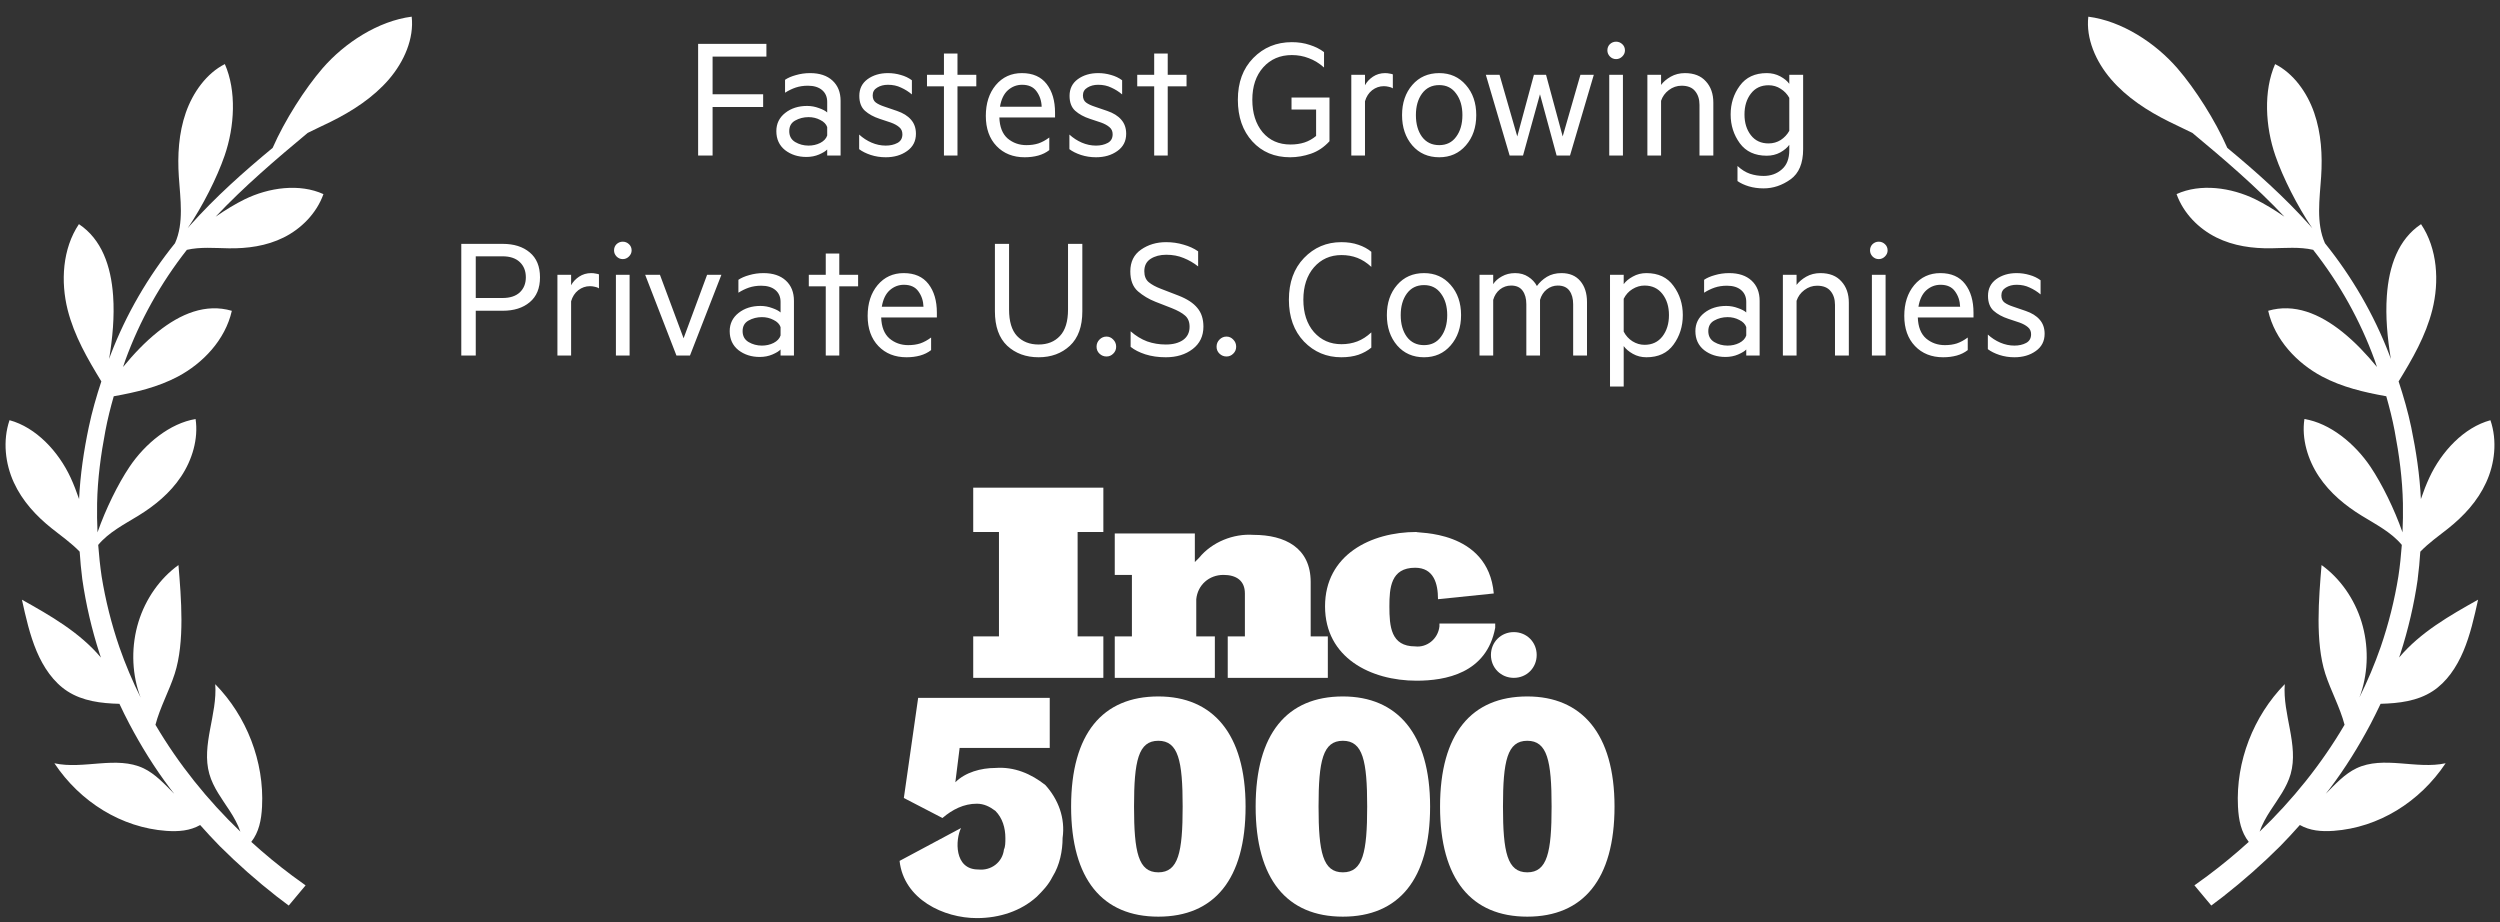 <svg width="225" height="83" viewBox="0 0 225 83" fill="none" xmlns="http://www.w3.org/2000/svg">
<rect x="0" y="0" width="225" height="83" fill="#333333" stroke="none"/>
<path d="M37.048 1.5C34.042 1.888 31.016 3.851 29.03 6.146C27.437 7.99 25.626 10.829 24.539 13.308C21.939 15.46 19.395 17.721 17.107 20.285C17.031 20.371 16.96 20.456 16.889 20.541C18.251 18.535 19.532 15.985 20.213 14.013C21.121 11.392 21.296 8.175 20.236 5.767C18.601 6.595 17.372 8.288 16.724 10.138C16.081 11.988 15.967 13.979 16.095 15.905C16.227 17.906 16.568 20.073 15.75 21.889C13.325 24.898 11.348 28.294 9.963 31.909C9.916 32.041 9.868 32.173 9.821 32.306C10.129 30.414 10.313 28.512 10.181 26.625C9.991 23.933 9.15 21.534 7.103 20.172C5.618 22.381 5.453 25.347 6.086 27.873C6.682 30.239 7.892 32.311 9.121 34.326C8.677 35.679 8.28 37.051 7.987 38.451C7.542 40.575 7.221 42.732 7.117 44.913C6.876 44.218 6.625 43.57 6.365 43.007C5.264 40.623 3.235 38.461 0.857 37.817C0.229 39.672 0.474 41.739 1.245 43.423C2.016 45.107 3.273 46.451 4.654 47.553C5.491 48.22 6.417 48.868 7.169 49.648C7.226 50.472 7.297 51.295 7.405 52.118C7.732 54.393 8.256 56.636 8.961 58.821C8.999 58.944 9.046 59.062 9.084 59.181C7.164 56.905 4.545 55.41 1.973 53.972C2.323 55.552 2.678 57.137 3.292 58.599C3.907 60.056 4.81 61.395 6.063 62.208C7.438 63.102 9.098 63.301 10.748 63.344C11.031 63.949 11.329 64.555 11.641 65.146C12.71 67.171 13.92 69.125 15.301 70.951C15.424 71.116 15.556 71.277 15.684 71.443C14.823 70.586 13.991 69.659 12.923 69.148C10.493 67.994 7.519 69.276 4.895 68.694C7.226 72.19 10.937 74.484 14.965 74.778C16.09 74.858 17.102 74.768 18.014 74.253C18.587 74.896 19.168 75.53 19.773 76.145C21.39 77.758 23.102 79.272 24.898 80.677C25.257 80.956 25.621 81.23 25.985 81.5L27.503 79.683C27.106 79.404 26.714 79.116 26.321 78.827C25.04 77.872 23.801 76.85 22.615 75.771C23.295 74.901 23.522 73.836 23.584 72.597C23.792 68.533 22.194 64.46 19.371 61.575C19.579 64.285 18.099 67.048 18.842 69.659C19.187 70.88 19.981 71.906 20.667 72.961C21.05 73.552 21.404 74.186 21.636 74.849C18.672 72.001 16.071 68.77 13.991 65.231C14.398 63.67 15.244 62.142 15.726 60.633C16.643 57.771 16.308 53.845 16.062 50.855C14.398 52.052 13.098 53.897 12.459 55.983C11.821 58.069 11.84 60.378 12.521 62.402C12.563 62.53 12.611 62.653 12.658 62.781C11.925 61.31 11.282 59.786 10.738 58.225C10.029 56.158 9.495 54.029 9.145 51.867C9.008 50.931 8.909 49.989 8.838 49.043C9.788 47.898 11.197 47.184 12.459 46.408C13.92 45.509 15.305 44.383 16.298 42.888C17.296 41.394 17.868 39.497 17.603 37.713C15.301 38.092 13.065 39.913 11.651 42.023C10.625 43.551 9.509 45.812 8.776 47.912C8.739 47.047 8.72 46.176 8.739 45.31C8.781 43.115 9.074 40.925 9.486 38.768C9.684 37.723 9.944 36.687 10.237 35.665C12.213 35.31 14.19 34.856 16.019 33.886C18.251 32.699 20.27 30.598 20.865 27.973C18.525 27.287 16.246 28.228 14.19 29.874C13.046 30.792 12.024 31.871 11.074 33.03C11.145 32.826 11.211 32.618 11.282 32.415C12.582 28.843 14.464 25.484 16.818 22.485C18.029 22.206 19.348 22.329 20.591 22.348C22.255 22.372 23.971 22.149 25.532 21.373C27.092 20.598 28.486 19.221 29.11 17.471C26.974 16.496 24.213 16.86 22 17.948C21.206 18.341 20.307 18.88 19.404 19.505C21.962 16.794 24.818 14.353 27.688 11.964C28.383 11.614 29.092 11.292 29.772 10.957C31.725 9.992 33.597 8.771 34.997 7.148C36.391 5.526 37.271 3.454 37.053 1.505L37.048 1.5Z" fill="white"/>
<path d="M64.133 14H62.831V3.948H68.977V5.096H64.133V8.484H68.683V9.632H64.133V14ZM74.448 12.194V11.438C74.355 11.167 74.145 10.953 73.819 10.794C73.501 10.626 73.151 10.542 72.769 10.542C72.33 10.542 71.928 10.645 71.564 10.85C71.21 11.046 71.032 11.363 71.032 11.802C71.032 12.241 71.21 12.567 71.564 12.782C71.928 12.997 72.33 13.104 72.769 13.104C73.151 13.104 73.501 13.025 73.819 12.866C74.145 12.698 74.355 12.474 74.448 12.194ZM74.448 10.122V9.17C74.448 8.722 74.294 8.367 73.987 8.106C73.678 7.845 73.254 7.714 72.713 7.714C72.311 7.714 71.942 7.77 71.606 7.882C71.28 7.994 70.963 8.148 70.654 8.344V7.182C70.897 7.014 71.219 6.874 71.621 6.762C72.031 6.641 72.46 6.58 72.909 6.58C73.767 6.58 74.439 6.804 74.924 7.252C75.41 7.7 75.653 8.307 75.653 9.072V14H74.448V13.454C74.308 13.603 74.066 13.753 73.721 13.902C73.375 14.051 72.993 14.126 72.573 14.126C71.826 14.126 71.186 13.921 70.654 13.51C70.132 13.09 69.871 12.521 69.871 11.802C69.871 11.13 70.136 10.584 70.668 10.164C71.201 9.744 71.859 9.534 72.642 9.534C73.007 9.534 73.361 9.599 73.707 9.73C74.052 9.851 74.299 9.982 74.448 10.122ZM77.324 13.426V12.11C77.66 12.418 78.034 12.661 78.444 12.838C78.855 13.015 79.28 13.104 79.718 13.104C80.12 13.104 80.47 13.025 80.768 12.866C81.067 12.707 81.216 12.446 81.216 12.082C81.216 11.811 81.118 11.597 80.922 11.438C80.736 11.279 80.488 11.144 80.18 11.032L79.172 10.696C78.631 10.519 78.188 10.276 77.842 9.968C77.506 9.66 77.338 9.212 77.338 8.624C77.338 7.989 77.586 7.49 78.08 7.126C78.584 6.762 79.196 6.58 79.914 6.58C80.316 6.58 80.703 6.636 81.076 6.748C81.45 6.851 81.781 7.009 82.07 7.224V8.498C81.772 8.246 81.445 8.041 81.09 7.882C80.745 7.714 80.353 7.63 79.914 7.63C79.541 7.63 79.219 7.714 78.948 7.882C78.678 8.041 78.542 8.274 78.542 8.582C78.542 8.871 78.636 9.086 78.822 9.226C79.009 9.366 79.275 9.492 79.62 9.604L80.726 9.982C81.277 10.169 81.697 10.43 81.986 10.766C82.285 11.102 82.434 11.527 82.434 12.04C82.434 12.703 82.168 13.221 81.636 13.594C81.114 13.967 80.474 14.154 79.718 14.154C79.242 14.154 78.79 14.084 78.36 13.944C77.94 13.804 77.595 13.631 77.324 13.426ZM86.173 7.77V14H84.955V7.77H83.429V6.734H84.955V4.816H86.173V6.734H87.867V7.77H86.173ZM91.986 7.63C91.51 7.63 91.086 7.793 90.712 8.12C90.348 8.447 90.11 8.941 89.998 9.604H93.75C93.732 9.072 93.578 8.61 93.288 8.218C93.008 7.826 92.574 7.63 91.986 7.63ZM94.436 13.51C94.147 13.734 93.816 13.897 93.442 14C93.069 14.103 92.663 14.154 92.224 14.154C91.179 14.154 90.334 13.818 89.69 13.146C89.046 12.474 88.724 11.569 88.724 10.43C88.724 9.301 89.023 8.377 89.62 7.658C90.227 6.939 91.011 6.58 91.972 6.58C92.952 6.58 93.694 6.907 94.198 7.56C94.702 8.213 94.954 9.072 94.954 10.136V10.57H89.942C89.97 11.419 90.218 12.049 90.684 12.46C91.16 12.861 91.725 13.062 92.378 13.062C92.78 13.062 93.139 13.011 93.456 12.908C93.783 12.796 94.11 12.619 94.436 12.376V13.51ZM96.246 13.426V12.11C96.582 12.418 96.956 12.661 97.366 12.838C97.777 13.015 98.202 13.104 98.64 13.104C99.042 13.104 99.392 13.025 99.69 12.866C99.989 12.707 100.138 12.446 100.138 12.082C100.138 11.811 100.04 11.597 99.844 11.438C99.658 11.279 99.41 11.144 99.102 11.032L98.094 10.696C97.553 10.519 97.11 10.276 96.764 9.968C96.428 9.66 96.26 9.212 96.26 8.624C96.26 7.989 96.508 7.49 97.002 7.126C97.506 6.762 98.118 6.58 98.836 6.58C99.238 6.58 99.625 6.636 99.998 6.748C100.372 6.851 100.703 7.009 100.992 7.224V8.498C100.694 8.246 100.367 8.041 100.012 7.882C99.667 7.714 99.275 7.63 98.836 7.63C98.463 7.63 98.141 7.714 97.87 7.882C97.6 8.041 97.464 8.274 97.464 8.582C97.464 8.871 97.558 9.086 97.744 9.226C97.931 9.366 98.197 9.492 98.542 9.604L99.648 9.982C100.199 10.169 100.619 10.43 100.908 10.766C101.207 11.102 101.356 11.527 101.356 12.04C101.356 12.703 101.09 13.221 100.558 13.594C100.036 13.967 99.396 14.154 98.64 14.154C98.164 14.154 97.712 14.084 97.282 13.944C96.862 13.804 96.517 13.631 96.246 13.426ZM105.095 7.77V14H103.877V7.77H102.351V6.734H103.877V4.816H105.095V6.734H106.789V7.77H105.095ZM116.139 13.006C116.605 13.006 117.025 12.945 117.399 12.824C117.772 12.703 118.122 12.507 118.449 12.236V9.856H116.237V8.778H119.653V12.712C119.167 13.244 118.612 13.617 117.987 13.832C117.361 14.047 116.736 14.154 116.111 14.154C114.711 14.154 113.577 13.678 112.709 12.726C111.841 11.774 111.407 10.523 111.407 8.974C111.407 7.415 111.869 6.165 112.793 5.222C113.726 4.27 114.883 3.794 116.265 3.794C116.853 3.794 117.394 3.878 117.889 4.046C118.383 4.205 118.808 4.419 119.163 4.69V6.076C118.733 5.693 118.276 5.413 117.791 5.236C117.315 5.049 116.806 4.956 116.265 4.956C115.21 4.956 114.351 5.325 113.689 6.062C113.035 6.799 112.709 7.77 112.709 8.974C112.709 10.178 113.017 11.153 113.633 11.9C114.258 12.637 115.093 13.006 116.139 13.006ZM125.355 6.692V7.952C125.262 7.887 125.141 7.84 124.991 7.812C124.842 7.775 124.693 7.756 124.543 7.756C124.161 7.756 123.811 7.877 123.493 8.12C123.185 8.363 122.971 8.694 122.849 9.114V14H121.617V6.734H122.849V7.672C123.008 7.373 123.246 7.117 123.563 6.902C123.89 6.687 124.254 6.58 124.655 6.58C124.805 6.58 124.94 6.594 125.061 6.622C125.192 6.641 125.29 6.664 125.355 6.692ZM132.863 10.36C132.863 11.461 132.551 12.371 131.925 13.09C131.309 13.799 130.511 14.154 129.531 14.154C128.533 14.154 127.725 13.799 127.109 13.09C126.493 12.371 126.185 11.461 126.185 10.36C126.185 9.259 126.493 8.353 127.109 7.644C127.725 6.935 128.533 6.58 129.531 6.58C130.511 6.58 131.309 6.935 131.925 7.644C132.551 8.353 132.863 9.259 132.863 10.36ZM131.617 10.36C131.617 9.576 131.431 8.932 131.057 8.428C130.693 7.915 130.185 7.658 129.531 7.658C128.869 7.658 128.351 7.915 127.977 8.428C127.613 8.932 127.431 9.576 127.431 10.36C127.431 11.153 127.613 11.802 127.977 12.306C128.351 12.81 128.869 13.062 129.531 13.062C130.185 13.062 130.693 12.81 131.057 12.306C131.431 11.802 131.617 11.153 131.617 10.36ZM139.144 6.734L140.642 12.278L142.238 6.734H143.442L141.3 14H140.096L138.598 8.484L137.072 14H135.868L133.726 6.734H134.958L136.554 12.278L138.052 6.734H139.144ZM146.246 4.536C146.246 4.741 146.167 4.923 146.008 5.082C145.85 5.241 145.663 5.32 145.448 5.32C145.234 5.32 145.047 5.241 144.888 5.082C144.739 4.923 144.664 4.741 144.664 4.536C144.664 4.312 144.739 4.125 144.888 3.976C145.047 3.827 145.234 3.752 145.448 3.752C145.663 3.752 145.85 3.827 146.008 3.976C146.167 4.125 146.246 4.312 146.246 4.536ZM146.064 6.734V14H144.832V6.734H146.064ZM148.264 14V6.734H149.496V7.644C149.701 7.364 149.991 7.117 150.364 6.902C150.747 6.687 151.171 6.58 151.638 6.58C152.459 6.58 153.089 6.827 153.528 7.322C153.976 7.807 154.2 8.447 154.2 9.24V14H152.954V9.436C152.954 8.932 152.823 8.521 152.562 8.204C152.301 7.877 151.895 7.714 151.344 7.714C150.924 7.714 150.541 7.845 150.196 8.106C149.86 8.358 149.627 8.68 149.496 9.072V14H148.264ZM161.036 11.774V8.806C160.849 8.47 160.592 8.199 160.266 7.994C159.939 7.779 159.575 7.672 159.174 7.672C158.492 7.672 157.96 7.924 157.578 8.428C157.195 8.923 157.004 9.548 157.004 10.304C157.004 11.051 157.195 11.671 157.578 12.166C157.96 12.661 158.492 12.908 159.174 12.908C159.575 12.908 159.939 12.805 160.266 12.6C160.592 12.385 160.849 12.11 161.036 11.774ZM161.036 13.51V13.034C160.858 13.286 160.588 13.515 160.224 13.72C159.86 13.916 159.454 14.014 159.006 14.014C157.942 14.014 157.134 13.641 156.584 12.894C156.033 12.138 155.758 11.275 155.758 10.304C155.758 9.324 156.033 8.461 156.584 7.714C157.134 6.958 157.942 6.58 159.006 6.58C159.454 6.58 159.86 6.678 160.224 6.874C160.588 7.07 160.858 7.294 161.036 7.546V6.734H162.282V13.426C162.282 14.695 161.904 15.601 161.148 16.142C160.392 16.683 159.584 16.954 158.726 16.954C158.25 16.954 157.806 16.893 157.396 16.772C156.994 16.651 156.654 16.492 156.374 16.296V14.938C156.738 15.274 157.111 15.507 157.494 15.638C157.886 15.769 158.296 15.834 158.726 15.834C159.37 15.834 159.916 15.638 160.364 15.246C160.812 14.863 161.036 14.285 161.036 13.51ZM45.24 27.968H42.818V32H41.516V21.948H45.24C46.258 21.948 47.069 22.205 47.676 22.718C48.292 23.231 48.6 23.978 48.6 24.958C48.6 25.938 48.292 26.685 47.676 27.198C47.069 27.711 46.258 27.968 45.24 27.968ZM45.226 26.82C45.898 26.82 46.416 26.652 46.78 26.316C47.144 25.971 47.326 25.518 47.326 24.958C47.326 24.389 47.144 23.931 46.78 23.586C46.416 23.241 45.898 23.068 45.226 23.068H42.818V26.82H45.226ZM53.906 24.692V25.952C53.813 25.887 53.691 25.84 53.542 25.812C53.393 25.775 53.243 25.756 53.094 25.756C52.712 25.756 52.361 25.877 52.044 26.12C51.736 26.363 51.522 26.694 51.4 27.114V32H50.168V24.734H51.4V25.672C51.559 25.373 51.797 25.117 52.114 24.902C52.441 24.687 52.805 24.58 53.206 24.58C53.355 24.58 53.491 24.594 53.612 24.622C53.743 24.641 53.841 24.664 53.906 24.692ZM56.846 22.536C56.846 22.741 56.767 22.923 56.608 23.082C56.449 23.241 56.263 23.32 56.048 23.32C55.833 23.32 55.647 23.241 55.488 23.082C55.339 22.923 55.264 22.741 55.264 22.536C55.264 22.312 55.339 22.125 55.488 21.976C55.647 21.827 55.833 21.752 56.048 21.752C56.263 21.752 56.449 21.827 56.608 21.976C56.767 22.125 56.846 22.312 56.846 22.536ZM56.664 24.734V32H55.432V24.734H56.664ZM62.097 32H60.88L58.066 24.734H59.395L61.523 30.446L63.638 24.734H64.925L62.097 32ZM70.251 30.194V29.438C70.158 29.167 69.948 28.953 69.621 28.794C69.304 28.626 68.954 28.542 68.571 28.542C68.133 28.542 67.731 28.645 67.367 28.85C67.013 29.046 66.835 29.363 66.835 29.802C66.835 30.241 67.013 30.567 67.367 30.782C67.731 30.997 68.133 31.104 68.571 31.104C68.954 31.104 69.304 31.025 69.621 30.866C69.948 30.698 70.158 30.474 70.251 30.194ZM70.251 28.122V27.17C70.251 26.722 70.097 26.367 69.789 26.106C69.481 25.845 69.057 25.714 68.515 25.714C68.114 25.714 67.745 25.77 67.409 25.882C67.083 25.994 66.765 26.148 66.457 26.344V25.182C66.7 25.014 67.022 24.874 67.423 24.762C67.834 24.641 68.263 24.58 68.711 24.58C69.57 24.58 70.242 24.804 70.727 25.252C71.213 25.7 71.455 26.307 71.455 27.072V32H70.251V31.454C70.111 31.603 69.869 31.753 69.523 31.902C69.178 32.051 68.795 32.126 68.375 32.126C67.629 32.126 66.989 31.921 66.457 31.51C65.935 31.09 65.673 30.521 65.673 29.802C65.673 29.13 65.939 28.584 66.471 28.164C67.003 27.744 67.661 27.534 68.445 27.534C68.809 27.534 69.164 27.599 69.509 27.73C69.855 27.851 70.102 27.982 70.251 28.122ZM75.536 25.77V32H74.318V25.77H72.792V24.734H74.318V22.816H75.536V24.734H77.23V25.77H75.536ZM81.35 25.63C80.874 25.63 80.449 25.793 80.076 26.12C79.712 26.447 79.474 26.941 79.362 27.604H83.114C83.095 27.072 82.941 26.61 82.652 26.218C82.372 25.826 81.938 25.63 81.35 25.63ZM83.8 31.51C83.51 31.734 83.179 31.897 82.806 32C82.432 32.103 82.026 32.154 81.588 32.154C80.542 32.154 79.698 31.818 79.054 31.146C78.41 30.474 78.088 29.569 78.088 28.43C78.088 27.301 78.386 26.377 78.984 25.658C79.59 24.939 80.374 24.58 81.336 24.58C82.316 24.58 83.058 24.907 83.562 25.56C84.066 26.213 84.318 27.072 84.318 28.136V28.57H79.306C79.334 29.419 79.581 30.049 80.048 30.46C80.524 30.861 81.088 31.062 81.742 31.062C82.143 31.062 82.502 31.011 82.82 30.908C83.146 30.796 83.473 30.619 83.8 30.376V31.51ZM93.476 32.154C92.337 32.154 91.394 31.809 90.648 31.118C89.91 30.418 89.542 29.382 89.542 28.01V21.948H90.816V27.856C90.816 28.929 91.054 29.723 91.53 30.236C92.015 30.749 92.664 31.006 93.476 31.006C94.278 31.006 94.918 30.749 95.394 30.236C95.879 29.723 96.122 28.929 96.122 27.856V21.948H97.41V28.024C97.41 29.387 97.037 30.418 96.29 31.118C95.543 31.809 94.605 32.154 93.476 32.154ZM98.69 31.202C98.69 30.95 98.778 30.735 98.956 30.558C99.133 30.381 99.343 30.292 99.586 30.292C99.819 30.292 100.02 30.381 100.188 30.558C100.365 30.735 100.454 30.95 100.454 31.202C100.454 31.454 100.365 31.664 100.188 31.832C100.02 32 99.819 32.084 99.586 32.084C99.343 32.084 99.133 32 98.956 31.832C98.778 31.664 98.69 31.454 98.69 31.202ZM101.756 31.216V29.816C102.223 30.227 102.717 30.53 103.24 30.726C103.772 30.913 104.332 31.006 104.92 31.006C105.564 31.006 106.082 30.871 106.474 30.6C106.866 30.32 107.062 29.923 107.062 29.41C107.062 28.971 106.927 28.635 106.656 28.402C106.395 28.169 105.993 27.945 105.452 27.73L103.982 27.156C103.394 26.923 102.871 26.61 102.414 26.218C101.957 25.817 101.728 25.219 101.728 24.426C101.728 23.567 102.05 22.914 102.694 22.466C103.338 22.018 104.089 21.794 104.948 21.794C105.499 21.794 106.021 21.869 106.516 22.018C107.02 22.158 107.459 22.359 107.832 22.62V23.978C107.431 23.661 106.997 23.409 106.53 23.222C106.063 23.026 105.541 22.928 104.962 22.928C104.411 22.928 103.945 23.049 103.562 23.292C103.179 23.535 102.988 23.908 102.988 24.412C102.988 24.841 103.119 25.168 103.38 25.392C103.651 25.616 104.019 25.817 104.486 25.994L106.082 26.61C106.847 26.909 107.407 27.277 107.762 27.716C108.126 28.145 108.308 28.705 108.308 29.396C108.308 30.245 107.986 30.917 107.342 31.412C106.698 31.907 105.891 32.154 104.92 32.154C104.239 32.154 103.623 32.065 103.072 31.888C102.531 31.711 102.092 31.487 101.756 31.216ZM109.491 31.202C109.491 30.95 109.579 30.735 109.757 30.558C109.934 30.381 110.144 30.292 110.387 30.292C110.62 30.292 110.821 30.381 110.989 30.558C111.166 30.735 111.255 30.95 111.255 31.202C111.255 31.454 111.166 31.664 110.989 31.832C110.821 32 110.62 32.084 110.387 32.084C110.144 32.084 109.934 32 109.757 31.832C109.579 31.664 109.491 31.454 109.491 31.202ZM116 26.974C116 25.415 116.453 24.165 117.358 23.222C118.273 22.27 119.393 21.794 120.718 21.794C121.297 21.794 121.81 21.873 122.258 22.032C122.706 22.181 123.094 22.391 123.42 22.662V24.02C123.019 23.647 122.599 23.376 122.16 23.208C121.722 23.04 121.246 22.956 120.732 22.956C119.724 22.956 118.898 23.325 118.254 24.062C117.62 24.799 117.302 25.77 117.302 26.974C117.302 28.178 117.62 29.149 118.254 29.886C118.898 30.614 119.724 30.978 120.732 30.978C121.246 30.978 121.722 30.894 122.16 30.726C122.599 30.558 123.019 30.287 123.42 29.914V31.286C123.094 31.557 122.706 31.771 122.258 31.93C121.81 32.079 121.297 32.154 120.718 32.154C119.393 32.154 118.273 31.683 117.358 30.74C116.453 29.788 116 28.533 116 26.974ZM131.496 28.36C131.496 29.461 131.183 30.371 130.558 31.09C129.942 31.799 129.144 32.154 128.164 32.154C127.165 32.154 126.358 31.799 125.742 31.09C125.126 30.371 124.818 29.461 124.818 28.36C124.818 27.259 125.126 26.353 125.742 25.644C126.358 24.935 127.165 24.58 128.164 24.58C129.144 24.58 129.942 24.935 130.558 25.644C131.183 26.353 131.496 27.259 131.496 28.36ZM130.25 28.36C130.25 27.576 130.063 26.932 129.69 26.428C129.326 25.915 128.817 25.658 128.164 25.658C127.501 25.658 126.983 25.915 126.61 26.428C126.246 26.932 126.064 27.576 126.064 28.36C126.064 29.153 126.246 29.802 126.61 30.306C126.983 30.81 127.501 31.062 128.164 31.062C128.817 31.062 129.326 30.81 129.69 30.306C130.063 29.802 130.25 29.153 130.25 28.36ZM138.322 25.742C138.556 25.415 138.854 25.14 139.218 24.916C139.592 24.692 140.03 24.58 140.534 24.58C141.262 24.58 141.827 24.818 142.228 25.294C142.63 25.77 142.83 26.4 142.83 27.184V32H141.584V27.38C141.584 26.876 141.472 26.47 141.248 26.162C141.024 25.854 140.674 25.7 140.198 25.7C139.834 25.7 139.503 25.817 139.204 26.05C138.915 26.283 138.714 26.596 138.602 26.988V32H137.37V27.38C137.37 26.876 137.258 26.47 137.034 26.162C136.81 25.854 136.465 25.7 135.998 25.7C135.625 25.7 135.289 25.817 134.99 26.05C134.701 26.283 134.5 26.596 134.388 26.988V32H133.156V24.734H134.388V25.574C134.566 25.294 134.827 25.061 135.172 24.874C135.518 24.678 135.914 24.58 136.362 24.58C136.82 24.58 137.216 24.692 137.552 24.916C137.888 25.131 138.145 25.406 138.322 25.742ZM146.133 26.89V29.844C146.319 30.208 146.581 30.497 146.917 30.712C147.262 30.927 147.626 31.034 148.009 31.034C148.69 31.034 149.227 30.782 149.619 30.278C150.011 29.765 150.207 29.125 150.207 28.36C150.207 27.595 150.011 26.96 149.619 26.456C149.227 25.952 148.69 25.7 148.009 25.7C147.626 25.7 147.262 25.807 146.917 26.022C146.581 26.227 146.319 26.517 146.133 26.89ZM146.133 31.146V34.786H144.901V24.734H146.133V25.574C146.319 25.313 146.595 25.084 146.959 24.888C147.323 24.683 147.729 24.58 148.177 24.58C149.25 24.58 150.062 24.963 150.613 25.728C151.173 26.484 151.453 27.361 151.453 28.36C151.453 29.368 151.173 30.255 150.613 31.02C150.062 31.776 149.25 32.154 148.177 32.154C147.729 32.154 147.323 32.051 146.959 31.846C146.595 31.641 146.319 31.407 146.133 31.146ZM157.163 30.194V29.438C157.07 29.167 156.86 28.953 156.533 28.794C156.216 28.626 155.866 28.542 155.483 28.542C155.045 28.542 154.643 28.645 154.279 28.85C153.925 29.046 153.747 29.363 153.747 29.802C153.747 30.241 153.925 30.567 154.279 30.782C154.643 30.997 155.045 31.104 155.483 31.104C155.866 31.104 156.216 31.025 156.533 30.866C156.86 30.698 157.07 30.474 157.163 30.194ZM157.163 28.122V27.17C157.163 26.722 157.009 26.367 156.701 26.106C156.393 25.845 155.969 25.714 155.427 25.714C155.026 25.714 154.657 25.77 154.321 25.882C153.995 25.994 153.677 26.148 153.369 26.344V25.182C153.612 25.014 153.934 24.874 154.335 24.762C154.746 24.641 155.175 24.58 155.623 24.58C156.482 24.58 157.154 24.804 157.639 25.252C158.125 25.7 158.367 26.307 158.367 27.072V32H157.163V31.454C157.023 31.603 156.781 31.753 156.435 31.902C156.09 32.051 155.707 32.126 155.287 32.126C154.541 32.126 153.901 31.921 153.369 31.51C152.847 31.09 152.585 30.521 152.585 29.802C152.585 29.13 152.851 28.584 153.383 28.164C153.915 27.744 154.573 27.534 155.357 27.534C155.721 27.534 156.076 27.599 156.421 27.73C156.767 27.851 157.014 27.982 157.163 28.122ZM160.459 32V24.734H161.691V25.644C161.897 25.364 162.186 25.117 162.559 24.902C162.942 24.687 163.367 24.58 163.833 24.58C164.655 24.58 165.285 24.827 165.723 25.322C166.171 25.807 166.395 26.447 166.395 27.24V32H165.149V27.436C165.149 26.932 165.019 26.521 164.757 26.204C164.496 25.877 164.09 25.714 163.539 25.714C163.119 25.714 162.737 25.845 162.391 26.106C162.055 26.358 161.822 26.68 161.691 27.072V32H160.459ZM169.885 22.536C169.885 22.741 169.806 22.923 169.647 23.082C169.488 23.241 169.302 23.32 169.087 23.32C168.872 23.32 168.686 23.241 168.527 23.082C168.378 22.923 168.303 22.741 168.303 22.536C168.303 22.312 168.378 22.125 168.527 21.976C168.686 21.827 168.872 21.752 169.087 21.752C169.302 21.752 169.488 21.827 169.647 21.976C169.806 22.125 169.885 22.312 169.885 22.536ZM169.703 24.734V32H168.471V24.734H169.703ZM174.647 25.63C174.171 25.63 173.746 25.793 173.373 26.12C173.009 26.447 172.771 26.941 172.659 27.604H176.411C176.392 27.072 176.238 26.61 175.949 26.218C175.669 25.826 175.235 25.63 174.647 25.63ZM177.097 31.51C176.807 31.734 176.476 31.897 176.103 32C175.729 32.103 175.323 32.154 174.885 32.154C173.839 32.154 172.995 31.818 172.351 31.146C171.707 30.474 171.385 29.569 171.385 28.43C171.385 27.301 171.683 26.377 172.281 25.658C172.887 24.939 173.671 24.58 174.633 24.58C175.613 24.58 176.355 24.907 176.859 25.56C177.363 26.213 177.615 27.072 177.615 28.136V28.57H172.603C172.631 29.419 172.878 30.049 173.345 30.46C173.821 30.861 174.385 31.062 175.039 31.062C175.44 31.062 175.799 31.011 176.117 30.908C176.443 30.796 176.77 30.619 177.097 30.376V31.51ZM178.906 31.426V30.11C179.242 30.418 179.616 30.661 180.026 30.838C180.437 31.015 180.862 31.104 181.3 31.104C181.702 31.104 182.052 31.025 182.35 30.866C182.649 30.707 182.798 30.446 182.798 30.082C182.798 29.811 182.7 29.597 182.504 29.438C182.318 29.279 182.07 29.144 181.762 29.032L180.754 28.696C180.213 28.519 179.77 28.276 179.424 27.968C179.088 27.66 178.92 27.212 178.92 26.624C178.92 25.989 179.168 25.49 179.662 25.126C180.166 24.762 180.778 24.58 181.496 24.58C181.898 24.58 182.285 24.636 182.658 24.748C183.032 24.851 183.363 25.009 183.652 25.224V26.498C183.354 26.246 183.027 26.041 182.672 25.882C182.327 25.714 181.935 25.63 181.496 25.63C181.123 25.63 180.801 25.714 180.53 25.882C180.26 26.041 180.124 26.274 180.124 26.582C180.124 26.871 180.218 27.086 180.404 27.226C180.591 27.366 180.857 27.492 181.202 27.604L182.308 27.982C182.859 28.169 183.279 28.43 183.568 28.766C183.867 29.102 184.016 29.527 184.016 30.04C184.016 30.703 183.75 31.221 183.218 31.594C182.696 31.967 182.056 32.154 181.3 32.154C180.824 32.154 180.372 32.084 179.942 31.944C179.522 31.804 179.177 31.631 178.906 31.426Z" fill="white"/>
<path d="M87.59 61.007V57.275H89.907V47.88H87.59V43.89H99.302V47.88H96.985V57.275H99.302V61.007H87.59Z" fill="white"/>
<path d="M110.496 61.007V57.275H112.04V53.413C112.04 52.255 111.267 51.741 110.109 51.741C108.822 51.741 107.792 52.642 107.664 53.929V57.275H109.337V61.008H100.328V57.275H101.872V51.742H100.328V48.009H107.536V50.583L107.922 50.197C109.08 48.781 111.01 48.008 112.812 48.138C115.644 48.138 117.961 49.295 117.961 52.385V57.275H119.505V61.008H110.496L110.496 61.007Z" fill="white"/>
<path d="M134.439 53.413L129.42 53.928C129.42 52.513 129.034 51.097 127.361 51.097C125.174 51.097 125.045 52.899 125.045 54.572C125.045 56.373 125.173 58.175 127.361 58.175C128.391 58.303 129.42 57.532 129.55 56.373V56.115H134.569V56.501C133.796 60.619 130.065 61.263 127.491 61.263C123.373 61.263 119.254 59.204 119.254 54.571C119.254 49.937 123.372 47.878 127.491 47.878C127.362 48.006 133.926 47.62 134.44 53.412" fill="white"/>
<path d="M138.302 58.948C138.302 60.106 137.401 61.007 136.243 61.007C135.085 61.007 134.184 60.106 134.184 58.948C134.184 57.79 135.085 56.889 136.243 56.889C137.401 56.889 138.302 57.79 138.302 58.948Z" fill="white"/>
<path d="M104.251 62.68C99.232 62.68 96.4 66.026 96.4 72.59C96.4 79.153 99.232 82.499 104.251 82.499C109.27 82.499 112.102 79.153 112.102 72.59C112.102 66.026 109.142 62.68 104.251 62.68ZM104.251 78.51C102.449 78.51 102.063 76.708 102.063 72.59C102.063 68.472 102.449 66.67 104.251 66.67C106.053 66.67 106.439 68.472 106.439 72.59C106.439 76.708 106.053 78.51 104.251 78.51Z" fill="white"/>
<path d="M120.858 62.68C115.839 62.68 113.008 66.026 113.008 72.59C113.008 79.153 115.839 82.499 120.858 82.499C125.877 82.499 128.709 79.153 128.709 72.59C128.709 66.026 125.749 62.68 120.858 62.68ZM120.858 78.51C119.056 78.51 118.67 76.708 118.67 72.59C118.67 68.472 119.056 66.67 120.858 66.67C122.66 66.67 123.046 68.472 123.046 72.59C123.046 76.708 122.66 78.51 120.858 78.51Z" fill="white"/>
<path d="M137.456 62.68C132.437 62.68 129.605 66.026 129.605 72.59C129.605 79.153 132.437 82.499 137.456 82.499C142.475 82.499 145.307 79.153 145.307 72.59C145.307 66.026 142.347 62.68 137.456 62.68ZM137.456 78.51C135.654 78.51 135.268 76.708 135.268 72.59C135.268 68.472 135.654 66.67 137.456 66.67C139.258 66.67 139.644 68.472 139.644 72.59C139.644 76.708 139.257 78.51 137.456 78.51Z" fill="white"/>
<path d="M94.088 70.66C92.801 69.63 91.257 68.987 89.584 69.116C88.297 69.116 86.881 69.502 85.981 70.403L86.367 67.315H94.476V62.81H82.634L81.346 71.819L84.821 73.621C85.722 72.848 86.752 72.334 87.91 72.334C88.553 72.334 89.068 72.591 89.583 72.977C90.226 73.62 90.484 74.521 90.484 75.422C90.484 75.808 90.484 76.195 90.356 76.452C90.227 77.61 89.198 78.382 88.039 78.254C85.852 78.254 85.98 75.551 86.495 74.521L80.961 77.481C81.347 80.956 84.951 82.629 87.91 82.629C89.969 82.629 91.9 81.986 93.316 80.699C93.831 80.184 94.345 79.669 94.732 78.897C95.375 77.867 95.633 76.58 95.633 75.422C95.89 73.62 95.246 71.947 94.088 70.66Z" fill="white"/>
<path d="M217.591 52.12C217.7 51.302 217.771 50.474 217.828 49.651C218.58 48.87 219.501 48.222 220.343 47.555C221.724 46.453 222.981 45.114 223.752 43.425C224.527 41.741 224.773 39.674 224.139 37.82C221.761 38.463 219.733 40.625 218.632 43.009C218.372 43.572 218.116 44.22 217.88 44.916C217.776 42.739 217.45 40.578 217.01 38.453C216.717 37.053 216.32 35.681 215.875 34.328C217.109 32.313 218.315 30.246 218.911 27.876C219.544 25.35 219.383 22.384 217.894 20.174C215.847 21.537 215.005 23.935 214.816 26.627C214.684 28.51 214.868 30.416 215.176 32.308C215.128 32.176 215.081 32.044 215.034 31.911C213.648 28.302 211.672 24.9 209.247 21.892C208.434 20.075 208.769 17.913 208.902 15.907C209.029 13.982 208.916 11.99 208.273 10.141C207.63 8.291 206.396 6.597 204.76 5.769C203.701 8.177 203.876 11.394 204.784 14.015C205.465 15.988 206.751 18.538 208.108 20.543C208.032 20.458 207.966 20.373 207.89 20.288C205.602 17.729 203.058 15.463 200.458 13.31C199.371 10.826 197.565 7.993 195.967 6.148C193.981 3.854 190.96 1.886 187.948 1.502C187.726 3.456 188.605 5.523 190.005 7.146C191.4 8.769 193.277 9.989 195.229 10.954C195.91 11.29 196.619 11.617 197.314 11.962C200.189 14.351 203.039 16.787 205.597 19.503C204.694 18.878 203.796 18.339 203.002 17.946C200.789 16.858 198.023 16.494 195.891 17.468C196.515 19.223 197.91 20.595 199.47 21.371C201.03 22.147 202.742 22.369 204.41 22.346C205.654 22.327 206.973 22.204 208.183 22.483C210.542 25.482 212.419 28.836 213.719 32.413C213.79 32.616 213.857 32.824 213.927 33.028C212.977 31.869 211.956 30.79 210.812 29.872C208.755 28.226 206.476 27.285 204.136 27.97C204.732 30.596 206.751 32.696 208.982 33.884C210.807 34.853 212.783 35.308 214.764 35.663C215.057 36.689 215.317 37.72 215.516 38.766C215.927 40.928 216.22 43.113 216.263 45.308C216.282 46.179 216.263 47.044 216.225 47.91C215.492 45.814 214.377 43.553 213.351 42.02C211.932 39.911 209.701 38.089 207.398 37.711C207.129 39.494 207.706 41.391 208.703 42.886C209.701 44.381 211.086 45.512 212.542 46.406C213.8 47.182 215.213 47.896 216.164 49.041C216.093 49.987 215.998 50.928 215.856 51.865C215.507 54.027 214.972 56.156 214.263 58.223C213.719 59.784 213.076 61.307 212.344 62.779C212.391 62.651 212.438 62.528 212.481 62.4C213.157 60.375 213.18 58.067 212.542 55.981C211.904 53.894 210.604 52.049 208.94 50.853C208.694 53.842 208.358 57.769 209.275 60.631C209.762 62.145 210.604 63.668 211.01 65.229C208.935 68.767 206.33 71.999 203.366 74.846C203.597 74.184 203.952 73.55 204.335 72.959C205.025 71.899 205.815 70.873 206.16 69.657C206.897 67.046 205.422 64.283 205.63 61.572C202.808 64.458 201.214 68.531 201.418 72.595C201.479 73.829 201.706 74.898 202.387 75.769C201.2 76.847 199.962 77.869 198.68 78.825C198.288 79.118 197.896 79.402 197.498 79.681L199.016 81.498C199.38 81.228 199.744 80.954 200.103 80.675C201.9 79.265 203.611 77.756 205.228 76.143C205.833 75.528 206.415 74.894 206.987 74.25C207.9 74.766 208.911 74.856 210.036 74.775C214.065 74.482 217.776 72.188 220.107 68.692C217.483 69.269 214.509 67.987 212.079 69.146C211.01 69.657 210.178 70.579 209.318 71.44C209.445 71.275 209.573 71.114 209.701 70.948C211.081 69.122 212.287 67.169 213.36 65.144C213.672 64.548 213.965 63.947 214.254 63.342C215.908 63.299 217.568 63.1 218.939 62.206C220.192 61.392 221.095 60.054 221.709 58.597C222.324 57.14 222.679 55.55 223.028 53.97C220.456 55.413 217.837 56.903 215.918 59.178C215.956 59.06 216.003 58.942 216.041 58.819C216.745 56.633 217.27 54.391 217.596 52.116L217.591 52.12Z" fill="white"/>
</svg>
